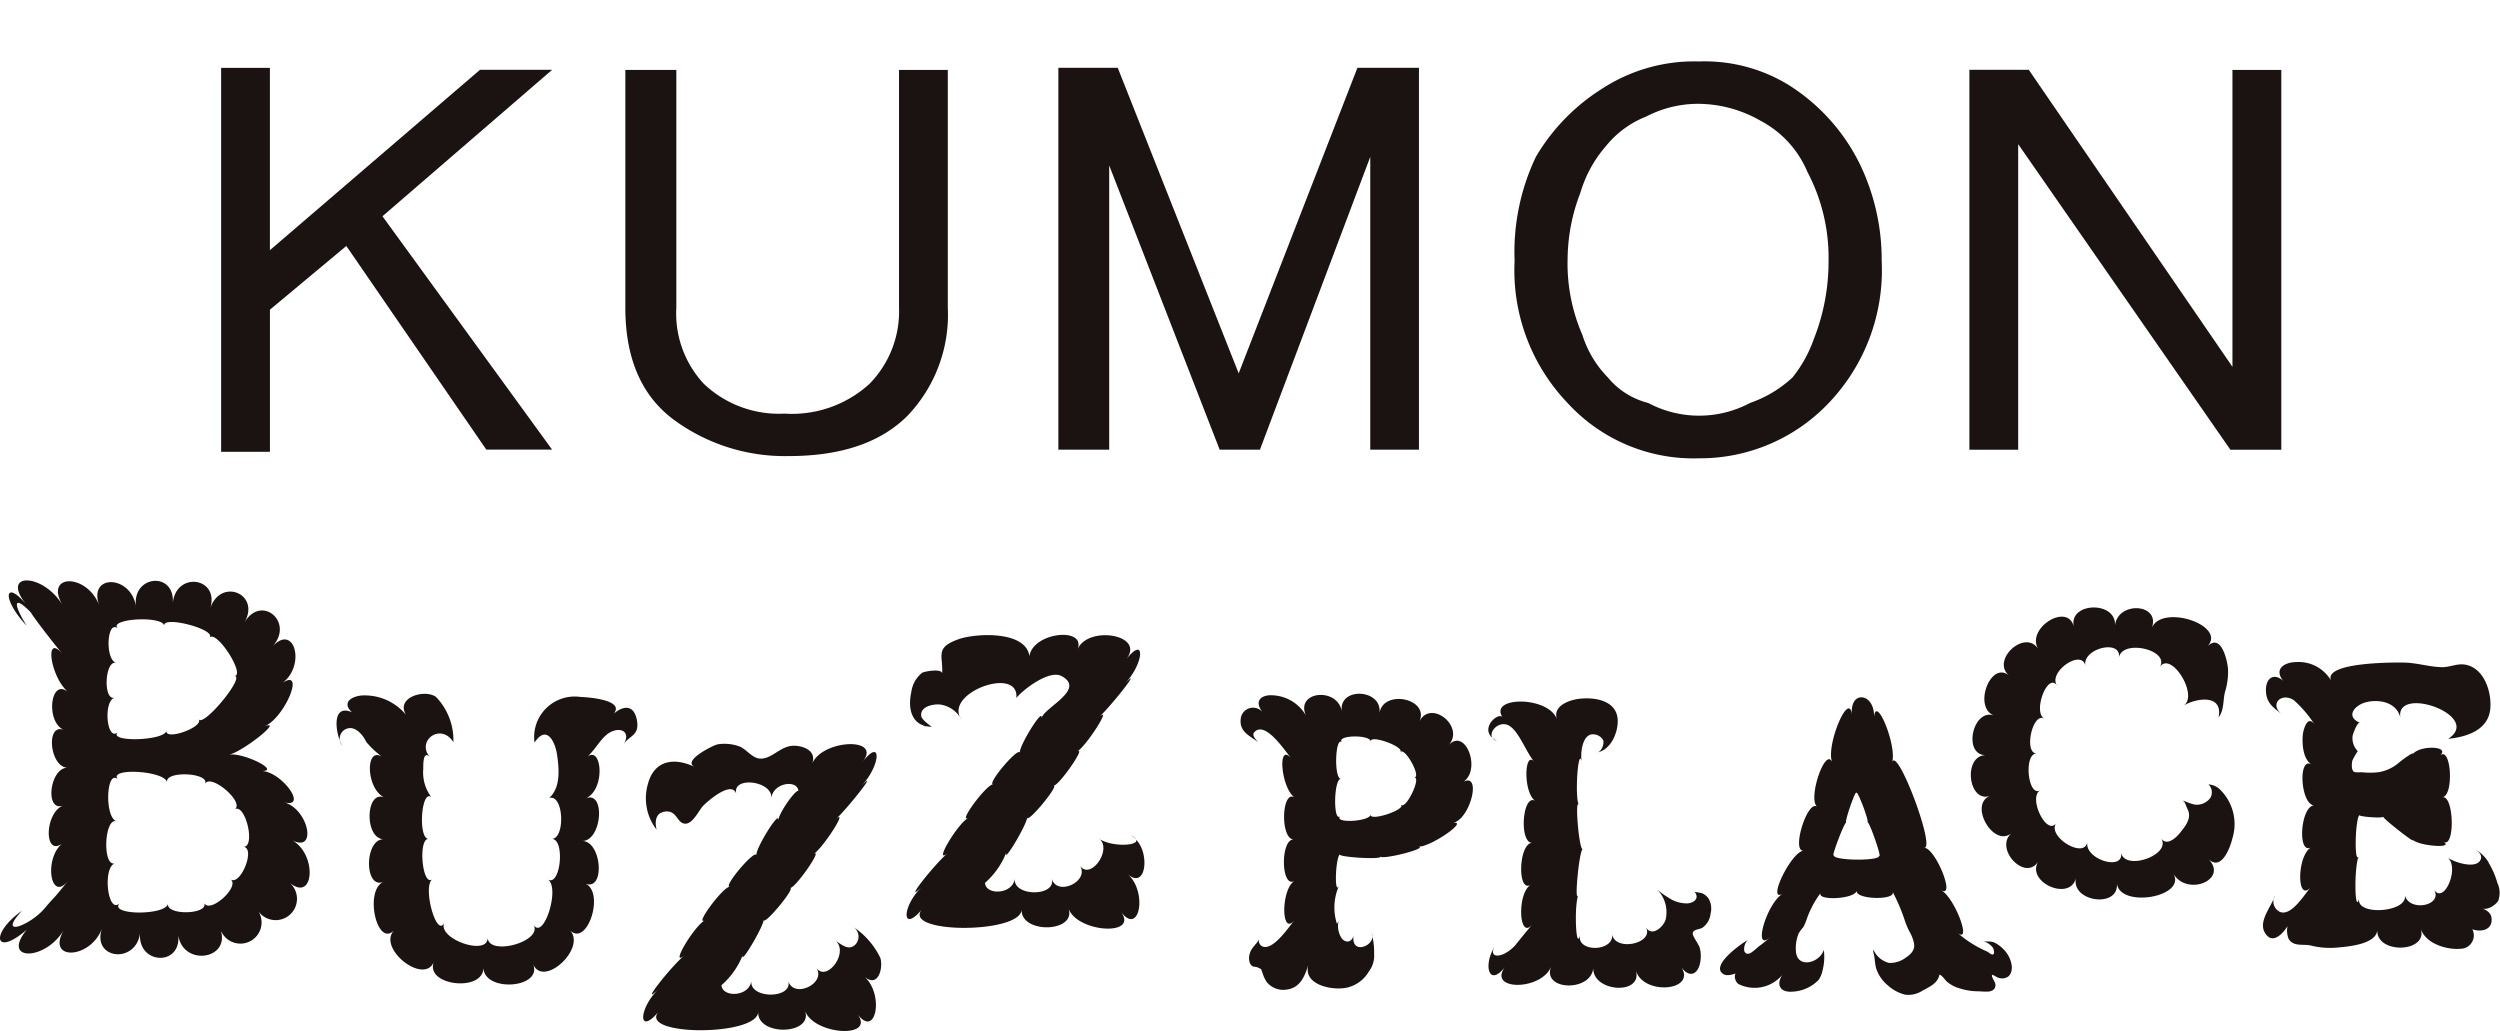 <svg id="logo_kbp" xmlns="http://www.w3.org/2000/svg" xmlns:xlink="http://www.w3.org/1999/xlink" width="140" height="57.726" viewBox="0 0 140 57.726">
  <defs>
    <clipPath id="clip-path">
      <rect id="長方形_2656" data-name="長方形 2656" width="140" height="57.726" fill="none"/>
    </clipPath>
  </defs>
  <g id="グループ_5347" data-name="グループ 5347" clip-path="url(#clip-path)">
    <path id="パス_104072" data-name="パス 104072" d="M52.7,34.138V20.833h2.732V34.138a8.193,8.193,0,0,1-2.256,6.06q-2.259,2.259-6.653,2.258a10.493,10.493,0,0,1-6.417-2.021q-2.735-2.017-2.732-6.3V20.833H40.23V34.138a5.774,5.774,0,0,0,1.545,4.277,6.1,6.1,0,0,0,4.515,1.663,6.433,6.433,0,0,0,4.752-1.663A5.787,5.787,0,0,0,52.7,34.138" transform="translate(-2.355 -16.916)" fill="#1a1311"/>
    <path id="パス_104073" data-name="パス 104073" d="M63.253,42.091V20.706h3.326l6.772,17.109L80,20.706h3.447V42.091H80.72v-16.4l-6.179,16.4H72.287L66.1,26.171V42.091Z" transform="translate(-3.985 -16.908)" fill="#1a1311"/>
    <path id="パス_104074" data-name="パス 104074" d="M111.075,31.492a10.769,10.769,0,0,1-2.969,7.965,9.935,9.935,0,0,1-7.251,3.092,9.563,9.563,0,0,1-7.365-3.092,10.745,10.745,0,0,1-2.972-7.965,12.426,12.426,0,0,1,1.19-5.822,11.241,11.241,0,0,1,3.681-3.8,9.459,9.459,0,0,1,5.466-1.545,9.015,9.015,0,0,1,4.99,1.305,10.916,10.916,0,0,1,4.042,4.515,12.311,12.311,0,0,1,1.188,5.347m-2.973-.12a10.312,10.312,0,0,0-1.191-4.872,5.739,5.739,0,0,0-2.614-2.851,7.07,7.07,0,0,0-3.561-.951,6.311,6.311,0,0,0-2.851.714,5.456,5.456,0,0,0-2.258,1.662A6.968,6.968,0,0,0,94.2,27.687a10.429,10.429,0,0,0-.713,3.682,10.016,10.016,0,0,0,.83,4.277,5.943,5.943,0,0,0,1.425,2.376A4.283,4.283,0,0,0,98,39.449a6.066,6.066,0,0,0,5.705,0,6.743,6.743,0,0,0,2.376-1.426,7.314,7.314,0,0,0,1.189-2.138,11.808,11.808,0,0,0,.829-4.514" transform="translate(-5.701 -16.884)" fill="#1a1311"/>
    <path id="パス_104075" data-name="パス 104075" d="M117.7,42.1V20.825h3.325l11.406,16.634V20.831h2.736V42.1h-2.852L120.432,24.989V42.1Z" transform="translate(-7.414 -16.916)" fill="#1a1311"/>
    <path id="パス_104076" data-name="パス 104076" d="M16.328,65.875c1.469.786.957-1.743-.428-2.11,1.385.367-.126-1.731-1.261-1.752,1.136.022-1.05-1.067-1.825-.909.775-.158,3.14-2.046,1.974-1.578,1.167-.468,2.355-3.369.993-2.419,1.362-.949.728-3.418-.529-2.061,1.257-1.357-.624-2.96-1.569-1.339.945-1.621-1.35-2.553-1.917-.78.567-1.774-1.938-2.122-2.091-.289.154-1.834-2.309-1.611-2.056.187-.254-1.8-2.717-1.874-2.057-.068-.656-1.809-3.118-1.831-2.053-.019-1.066-1.813-3.517-1.887-2.046-.062C.3,51.28.029,52.3,1.494,53.883.638,52.5.838,52.2,1.741,53.152c.025.094,1.022,1.422,1.78,2.332-1.062-1.272-.709,1.267.3,2.116-1.006-.85-1.287,1.685-.233,2.118-1.05-.433-.806,2.1.2,2.112-1.01-.013-1.3,2.519-.244,2.114-1.058.4-1.1,2.933-.035,2.112-1.065.821-.7,3.352.3,2.112-1,1.244-.533.626-1.308,1.533-.789.953-2.717,1.7-1.265.134C-.567,71.106-.329,72.478,1.5,70.9c-1.462,1.78,1.035,1.775,2.087,0-1.05,1.78,1.506,1.666,2.134-.094-.629,1.762,1.924,2.056,2.13.245-.206,1.81,2.343,1.949,2.129.115.216,1.834,3.026,1.421,2.343-.343a1.186,1.186,0,1,0,2.087-1.042,1.194,1.194,0,1,0,1.757-1.554c1.438,1.252,1.629-1.569.16-2.355M6.612,54.045c-.624-.557,2.475-.757,2.588-.167-.113-.589,2.927.208,2.537.666.39-.457,2.044,2.129,1.381,2.155.662-.031-1.718,2.869-1.986,2.419.268.45-1.9,1.218-1.812.64-.088.575-3.336.662-2.711.072-.625.589-.85-1.718-.187-1.927-.662.209-.562-2.12.086-1.944-.645-.175-.52-2.475.1-1.918m6.3,14.038c.569.408-1.2,1.98-1.474,1.312.281.668-2.148.731-2.024.053-.124.677-3.373.656-2.7-.035-.674.693-.985-1.995-.273-2.227-.712.232-.606-2.582.087-2.352-.694-.231-.569-3.019.1-2.325-.673-.694,2.6-.526,2.731.14-.133-.665,2.417-.543,2.128.1.288-.645,2.267,1.051,1.652,1.415.615-.364,1.2,2.148.49,2.1.712.048-.157,2.225-.725,1.818" transform="translate(0 -18.838)" fill="#1a1311"/>
    <path id="パス_104077" data-name="パス 104077" d="M35.55,59.325c.885-.852-1.335-1.018-1.776-1.031A2.271,2.271,0,0,0,31.2,60.85c.677-1.031,1.148-.051,1.256.644.118.773.229,1.88-.438,2.458.827-.238.915,2.28.145,2.293.766-.013.5,2.706-.223,2.269.722.437-.24,3.467-.8,2.53.562.937-2.513,1.8-2.568.722.055,1.078-2.846.078-2.422-.837-.424.914-1.236-1.991-.678-2.425-.558.433-.808-2.276-.209-2.262-.6-.014-.406-2.811.16-2.336a2.3,2.3,0,0,1-.453-1.583c0-.271-.013-1.086.387-.642-.812-.9.577-1.985,1.3-.857a3.488,3.488,0,0,0-.98-2.537c-.656-.452-2.27.05-1.67,1.011a2.991,2.991,0,0,0-2.3-1.09c-.573-.022-1.4.319-.73.945-1.211-.534-.907,1.329-.527,1.88a.591.591,0,0,1,.317-.983c.456-.094.843.409,1.018.773a5.387,5.387,0,0,0,1,.914c-1.087-.905-1.064,1.719.021,2.192-1.083-.469-1.144,2.32-.051,2.33-1.094-.01-1.1,2.847-.007,2.385-1.094.461-.383,3.712.594,2.717-.977,1,1.687,3.105,2.225,1.76-.538,1.345,2.785,1.734,2.774.324.011,1.41,3.339,1.176,2.778-.195.562,1.372,3.025-.9,2.057-1.9.968,1,1.992-2.13.855-2.61,1.138.481.946-2.372-.158-2.381,1.1.009,1.328-2.848.187-2.387,1.149-.469.914-3.07.053-2.292.469-.38.807-1.119,1.312-1.4.633-.347,1.18,0,.765.665.3-.479.893-.484.75-1.317-.16-.95-.808-.874-1.4-.308" transform="translate(-1.267 -19.265)" fill="#1a1311"/>
    <path id="パス_104078" data-name="パス 104078" d="M49.232,72.148c.731.676-.534,2.335-1.1,1.495.59.885-1.286,1.765-1.567.734.281,1.031-2.2,1.031-2.067,0-.114.911-1.629.953-1.672.247a4.38,4.38,0,0,0,1.2-1.715c-.22.74,1.168-1.588,1.159-1.943.008.356,1.791-1.785,1.488-1.786.3,0,1.874-2.272,1.312-1.9.562-.375,2.015-2.673,1.212-1.92.8-.75,2.53-3,1.444-1.874,1.087-1.124,1.2-2.782.094-1.383,1.1-1.4-2.292-1.244-2.838.13.268-.677-.375-.988-.95-1.018-.8-.042-1.27.75-1.956.72-.442-.02-.757-.51-1.138-.673a2.43,2.43,0,0,0-1.24-.126c-.2.025-2.016.917-1.291,1.264-1.116-.535-2.254-.4-2.613.943a2.868,2.868,0,0,0,.483,2.571c-.123-.5-.038-1.007.569-1.019.558-.012.585.629.994.682.447.058.78-.71,1.031-.985.239-.256,1.637-1.485,1.874-.664-.293-1.036,2.052-.76,1.958.231.082-.873,1.452-1.071,1.517-.416-.141-.085-1.019,1.09-1.153,1.687.166-.741-1.271,1.555-1.2,1.917-.071-.362-1.874,1.758-1.5,1.769-.367-.011-2.021,2.228-1.38,1.868-.641.359-2.011,2.7-1.144,1.959-.867.745-2.6,3.008-1.448,1.889-1.153,1.119-1.162,2.65-.008,1.277-1.154,1.373,5.528,1.388,5.579.014-.052,1.374,3.092,1.292,2.624-.069.469,1.361,3.979,1.588,2.932.187,1.048,1.4,1.51-1.115.387-2.1.75.656,1.072-.428.9-1.037A4.3,4.3,0,0,0,50.2,71.358a.646.646,0,0,1,.2.891.613.613,0,0,1-.09.113c-.386.344-.726-.009-1.081-.206" transform="translate(-2.422 -19.453)" fill="#1a1311"/>
    <path id="パス_104079" data-name="パス 104079" d="M39.656,65.282a.849.849,0,0,1-.3-.349c-.036.083.041.2.3.349" transform="translate(-2.479 -19.694)" fill="#1a1311"/>
    <path id="パス_104080" data-name="パス 104080" d="M64.948,65.995c.8.587-.48,2.4-1.07,1.512.59.885-1.286,1.765-1.567.735.281,1.031-2.2,1.025-2.067-.007-.114.912-1.629.954-1.672.25a4.4,4.4,0,0,0,1.2-1.716c-.22.74,1.167-1.588,1.159-1.943.007.356,1.791-1.785,1.488-1.787.3,0,1.874-2.271,1.312-1.9.562-.375,2.016-2.674,1.213-1.92.8-.75,2.53-3,1.444-1.874,1.088-1.124,1.2-2.782.094-1.383,1.106-1.4-2.185-1.914-2.73-.542.519-1.3-2.512-.978-2.691.375-.187-1.438-2.975-1.3-3.951-.962-1.372.481-.87.92-.937,1.938.019-.312-.987-.134-1.124-.049a1.652,1.652,0,0,0-.6,1.059c-.208.937-.01,1.937,1.135,1.962-.145-.121-.562-.4-.585-.615-.055-.547.723-.677,1.093-.627a1.6,1.6,0,0,1,1.164.843c-1.052-1.492,3.256-3.052,3.071-1.212.365-.461,1.847-1.609,2.543-1.225,1.369.756-1,1.754-1.142,2.373.166-.74-1.272,1.554-1.2,1.917-.071-.363-1.868,1.756-1.5,1.769-.367-.012-2.021,2.227-1.38,1.868C57,65.2,55.636,67.543,56.5,66.8c-.867.75-2.6,3.008-1.448,1.89-1.153,1.118-1.161,2.648-.007,1.277-1.154,1.372,5.528,1.388,5.579.013-.052,1.375,3.092,1.291,2.624-.069.469,1.361,3.979,1.588,2.932.187,1.048,1.4,1.51-1.115.387-2.1,1.006.881,1.26-1.111.468-1.936.181.36-1.425.424-2.1-.069" transform="translate(-3.413 -19.043)" fill="#1a1311"/>
    <path id="パス_104081" data-name="パス 104081" d="M67.579,66.583a1.073,1.073,0,0,1,.313.236.658.658,0,0,0-.313-.236" transform="translate(-4.257 -19.798)" fill="#1a1311"/>
    <path id="パス_104082" data-name="パス 104082" d="M55.4,60.132a.849.849,0,0,1-.3-.349c-.036.083.041.2.3.349" transform="translate(-3.47 -19.37)" fill="#1a1311"/>
    <path id="パス_104083" data-name="パス 104083" d="M86.565,63.078c1.107-.632.178-3.124-.777-2.079.954-1.044-1.015-2.614-1.643-1.312.628-1.3-2.035-1.862-2.224-.469.187-1.4-2.334-1.506-2.105-.094-.228-1.413-2.633-1.154-2.009.216a2.259,2.259,0,0,0-1.832-1.136c-.681-.058-1.1.32-.6.937a.7.7,0,0,0-1.218.316c-.117.784.46.977.956,1.361-.111-.139-.357-.375-.207-.543.612-.707,1.787,1.133,2.061,1.442-.794-.9-.541,1.739.212,2.206-.75-.469-.826,2.343-.063,2.347-.763,0-.709,2.782.046,2.322-.755.459-.769,3.116-.011,2.218-.307.365-1.114,1.583-1.7,1.48a.333.333,0,0,1-.278-.38.32.32,0,0,1,.038-.112c-.119.318-.478.513-.562.9a.773.773,0,0,0,.023.515c.132.26.267.147.46.243.219.112.132.023.24.294a1.812,1.812,0,0,0,.243.519,1.194,1.194,0,0,0,1.084.416c.806-.094,1.038-.768,1.256-1.435-.384,1.173,1.349,1.506,2.148,1.32a1.9,1.9,0,0,0,1.227-.907,1.452,1.452,0,0,0,.291-.985,4.2,4.2,0,0,0-.139-1.163c.335.646-1.172,1.337-1.015.123-.073.38-.4.462-.642.2a1.238,1.238,0,0,1-.187-1.025.706.706,0,0,1-.1.187,3.009,3.009,0,0,1,.108-2.113c-.265.516-.187-1.626.066-1.79-.252.164,2.436.326,2.242.136.187.187,2.75-.479,2.135-.562.615.081,2.92-1.5,1.925-1.317,1-.18,1.673-2.919.562-2.286M83.129,64.33c.264.288-1.774.951-1.7.554-.072.4-2.112.5-1.7.082-.409.412-.375-2.09.03-2.09-.4,0-.32-2.436.069-2.036-.389-.4,1.54-.468,1.612-.051-.072-.415,1.9.3,1.644.59.255-.3,1.2,1.411.785,1.425.41-.014-.469,1.811-.735,1.525" transform="translate(-4.67 -19.265)" fill="#1a1311"/>
    <path id="パス_104084" data-name="パス 104084" d="M77.071,74.422a4.218,4.218,0,0,1,.3-.419,2.016,2.016,0,0,0-.3.419" transform="translate(-4.855 -20.266)" fill="#1a1311"/>
    <path id="パス_104085" data-name="パス 104085" d="M99,69.528a3.831,3.831,0,0,1-.635-.475,1.816,1.816,0,0,1,.529,1.655c-.071.438-.795,1.1-1.124.489.5.932-1.757,1.4-1.886.389.13,1.011-2.025,1.052-1.8.035-.226,1.018-.34-1.641-.094-2.219-.245.578.048-2.5.244-2.57-.2.069-.455-2.89-.216-2.47-.239-.42-.04-3.324.166-2.424-.1-.456.03-1.56.635-1.534a.647.647,0,0,1,.562.33c.074.2-.094.64-.327.682.76-.141,1.172-1.124,1.14-1.821-.052-1.064-1.223-1.277-2.109-1.186-.573.06-1.558.392-1.29,1.157-.468-1.323-3.842-1.295-3.046-.114-.238-.354-1.47.757-.309,1.317-.75-.2.006-1.233.672-.85.551.317.967,1.5,1.392,2-.551-.581-.6,1.78.083,2.22-.72-.469-.937,2.343-.18,2.343-.755,0-.859,2.819-.086,2.351-.773.468-.671,3.131.085,2.224-.34.408-.72.873-.959,1.174-.75.785-1.526.7-1.134.051-.674,1.052-.333,2.333.591,1.124-1.053,1.373,2.022,1.369,2.566,0-.544,1.372,2.278,1.439,2.358.057-.08,1.382,2.779,1.578,2.387.163.393,1.415,3.425,1.168,2.53-.206.344.527.826.556,1.031-.08a1.887,1.887,0,0,0,.021-.95c-.049-.223-.42-.668-.4-.843.02-.224.375-.214.537-.309a1.1,1.1,0,0,0,.461-.791,1.122,1.122,0,0,0-.118-.855.88.88,0,0,0-.341-.281c-.085-.041-.408-.06-.45-.111.294.361.036.617-.355.671A1.831,1.831,0,0,1,99,69.526" transform="translate(-5.603 -19.282)" fill="#1a1311"/>
    <path id="パス_104086" data-name="パス 104086" d="M115.992,71.422c.988.957.019-1.8-.81-2.3.828.5-.308-2.337-.947-2.37.64.033-1.513-5.705-1.8-4.79.281-.915-.931-3.889-1.016-2.483.085-1.406-1.389-1.6-1.23-.162-.158-1.438-1.488,1.737-1.108,2.651-.379-.914-1.392,2.067-.843,2.487-.545-.421-1.46,2.53-.763,2.46-.7.066-2.089,2.951-1.162,2.409-.927.542-1.73,3.412-.67,2.4a5.9,5.9,0,0,1-.62.513c-.134.094-.455.423-.614.447-.408.061-.275-.6-.043-.771-.327.17-2.2,1.472-1.349,1.931.242.129.712-.063.937-.162-.452-.052-.375.526-.127.7a2.02,2.02,0,0,0,2.457-.511c-.3.468-.2.905.39.942a2.191,2.191,0,0,0,1.645-.662,1.4,1.4,0,0,0,.214-.505,3.08,3.08,0,0,0,.078-1.174c-.246.759-1.521,1.066-1.565.053a2.153,2.153,0,0,1,.158-.98,2.093,2.093,0,0,1,.254-.341,2.76,2.76,0,0,0,.2-.469,5.284,5.284,0,0,1,.826-1.515c-.5.519,1.864.442,1.968-.065-.108.507,2.288.562,2,.043a10.764,10.764,0,0,1,.666,1.544,4.393,4.393,0,0,0,.281.692,2.2,2.2,0,0,1,.259.656c.079.388-.178.633-.478.829a1.432,1.432,0,0,1-.923.281,1.288,1.288,0,0,1-.865-.735c-.039.094.02.226.036.324.041.23.047.468.107.7a2.065,2.065,0,0,0,.662.972,2.234,2.234,0,0,0,.971.519,1.437,1.437,0,0,0,.937-.207c.42-.237.875-.409.983-.92.171.069.281.274.417.4a1.9,1.9,0,0,0,.75.384,3.292,3.292,0,0,0,.878.151c.217,0,.469.032.681.018s.4-.119.409-.357c0-.2-.231-.411-.195-.583.132.022.239.135.375.17a.585.585,0,0,0,.567-.1c.367-.4.067-1.117-.247-1.444a1.884,1.884,0,0,0-.543-.424c-.25-.112-.469-.037-.714-.087a.925.925,0,0,1,.6.354c.051.071.127.319.033.384s-.265-.122-.349-.158A6.153,6.153,0,0,1,116,71.428m-4.31-4.253c.246.344-2.744.31-2.5-.026-.247.336.562-1.826.673-1.806-.113-.021.569-1.978.57-1.635,0-.342.74,1.579.618,1.605.122-.026.884,2.206.637,1.863" transform="translate(-6.476 -19.278)" fill="#1a1311"/>
    <path id="パス_104087" data-name="パス 104087" d="M129.918,63.871c-.348-.146-.126,0-.419-.213.364.267.236.2.436.62.228.484-.129.922-.424,1.289-.239.3-.755.782-1.078.312.636.925-2.04,1.879-2.236.795.2,1.084-2.061.393-1.884-.576-.177.97-2.27-.309-1.748-1.067-.523.758-1.593-1.438-.893-1.834-.7.4-.937-2.071-.2-2.061-.737-.013-.229-2.343.425-1.945-.656-.4.2-2.624.713-1.86-.513-.765,1.4-2.082,1.593-1.1-.2-.982,2.05-1.529,1.874-.455.173-1.074,2.9-.44,2.284.528.625-.968,2.22,1.607,1.331,2.155.712-.435,2.237-.665,1.968.65.311-.375.246-.954.355-1.4a3.877,3.877,0,0,0,.175-1.294c-.039-.522-.4-2.061-1.168-1.261,1.152-1.195-2.571-2.43-3.109-1.031.537-1.4-1.926-1.549-2.057-.126.13-1.424-2.624-1.361-2.3.053-.325-1.415-2.71.078-1.99,1.245-.72-1.168-2.677.606-1.634,1.48-1.043-.874-2.044,1.8-.835,2.236-1.209-.433-1.78,2.224-.469,2.218-1.3.007-1,2.729.256,2.274-1.251.455.175,2.952,1.19,2.084-1.015.867.771,2.766,1.493,1.584-.721,1.182,1.806,2.286,2.108.922-.3,1.364,2.436,1.733,2.29.308.15,1.424,3.935.775,3.157-.543.774,1.317,3.12.335,1.959-.82.721.718,1.223-.6,1.353-1.148a2.7,2.7,0,0,0-.75-2.789,1.027,1.027,0,0,0-.59-.234.619.619,0,0,1,.114.741.937.937,0,0,1-.889.388,2.459,2.459,0,0,1-.4-.127" transform="translate(-7.42 -18.94)" fill="#1a1311"/>
    <path id="パス_104088" data-name="パス 104088" d="M132.719,64.619a.81.81,0,0,1,.33.266c.12-.027.057-.109-.33-.266" transform="translate(-8.36 -19.675)" fill="#1a1311"/>
    <path id="パス_104089" data-name="パス 104089" d="M132.43,58.771c.329-.145.417-.247.357-.312a.891.891,0,0,1-.357.312" transform="translate(-8.342 -19.287)" fill="#1a1311"/>
    <path id="パス_104090" data-name="パス 104090" d="M147.889,67.451a1.974,1.974,0,0,0-.86-.787c.22.094.523.335.411.61-.236.585-1.54.142-1.86-.114.708.562-.21,2.7-.767,1.785.562.918-1.39,1.3-1.626.318.236.983-2.811,1.2-2.546.178-.268,1.019-.3-1.8-.027-2.358-.274.553-.205-2.217.057-2.313-.262.094,1.3.223,1.3.107,0,.115,1.96,1.647,1.641,1.277.32.369,2.4.528,1.734.133.663.4.608-2.6-.046-2.5.656-.1.485-2.894-.141-2.333.627-.562-1.243-.593-1.56-.027a.153.153,0,0,0,.029-.11,6.1,6.1,0,0,0-.741.513,2.311,2.311,0,0,1-1.14.554,3.988,3.988,0,0,1-.951.007c-.121,0-.389.028-.469-.036-.141-.118-.111-.469-.072-.621a3.32,3.32,0,0,1,.3-.524,1.046,1.046,0,0,1-.291-.843c.012-.094.259-.811.416-.742-.852-.366-.274-1.006.347-1.158.766-.187,1.751.028,1.919.909-.369-1.931,4.657-.152,2.674,1.143,1.063-.108,2.285-.5,2.362-1.748.057-.917-.347-2.139-1.312-2.385-.517-.132-.92.131-1.413.121-.656-.014-1.354-.229-2.032-.255-.438-.016-4.6-.052-4.169,1a2.1,2.1,0,0,0-1.952-1.031c-.656.007-1.267.393-.721,1.051-.529-.469-.971-.145-.971.5,0,.727.38.964.884,1.363-.7-.552-.029-1.228.67-.788a6.517,6.517,0,0,1,1.164,1.361c-.4-.557-.632.322-.656.616-.038.495.011,1.342.5,1.629-.794-.469-.614,2.284.151,2.294-.765-.009-.979,2.8-.181,2.348-.8.455-.827,3.135-.024,2.237-.334.375-1.085,1.655-1.733,1.375a.656.656,0,0,1-.29-.881l.008-.017c-.175.636-1.078,1.551-.424,2.237.4.422.937-.195,1.138-.537a1.281,1.281,0,0,0,.062.709c.266.456.814.281,1.24.375a4.38,4.38,0,0,0,1.485.115c.553-.049,2.2-.173,2.242-.987-.068,1.372,2.854,1.288,2.436-.069.252.827,1.439,1.192,2.213,1.124a.749.749,0,0,0,.673-1.093c.486.175,1.15.05,1.077-.628-.033-.3-.29-.449-.526-.538.292.112.763-.187.9-.431a1.281,1.281,0,0,0-.046-.992,4.549,4.549,0,0,0-.5-1.148" transform="translate(-8.52 -19.145)" fill="#1a1311"/>
    <path id="パス_104091" data-name="パス 104091" d="M136.013,71.332a3.034,3.034,0,0,1,.268-.384,1.7,1.7,0,0,0-.268.384" transform="translate(-8.568 -20.073)" fill="#1a1311"/>
    <path id="パス_104092" data-name="パス 104092" d="M13.216,42.209v-21.5h2.732V30.918l11.763-10.1h4.04l-9.5,8.2,9.5,13.069H28.067l-7.84-11.405L15.949,34.25v7.959Z" transform="translate(-0.833 -16.908)" fill="#1a1311"/>
  </g>
</svg>
